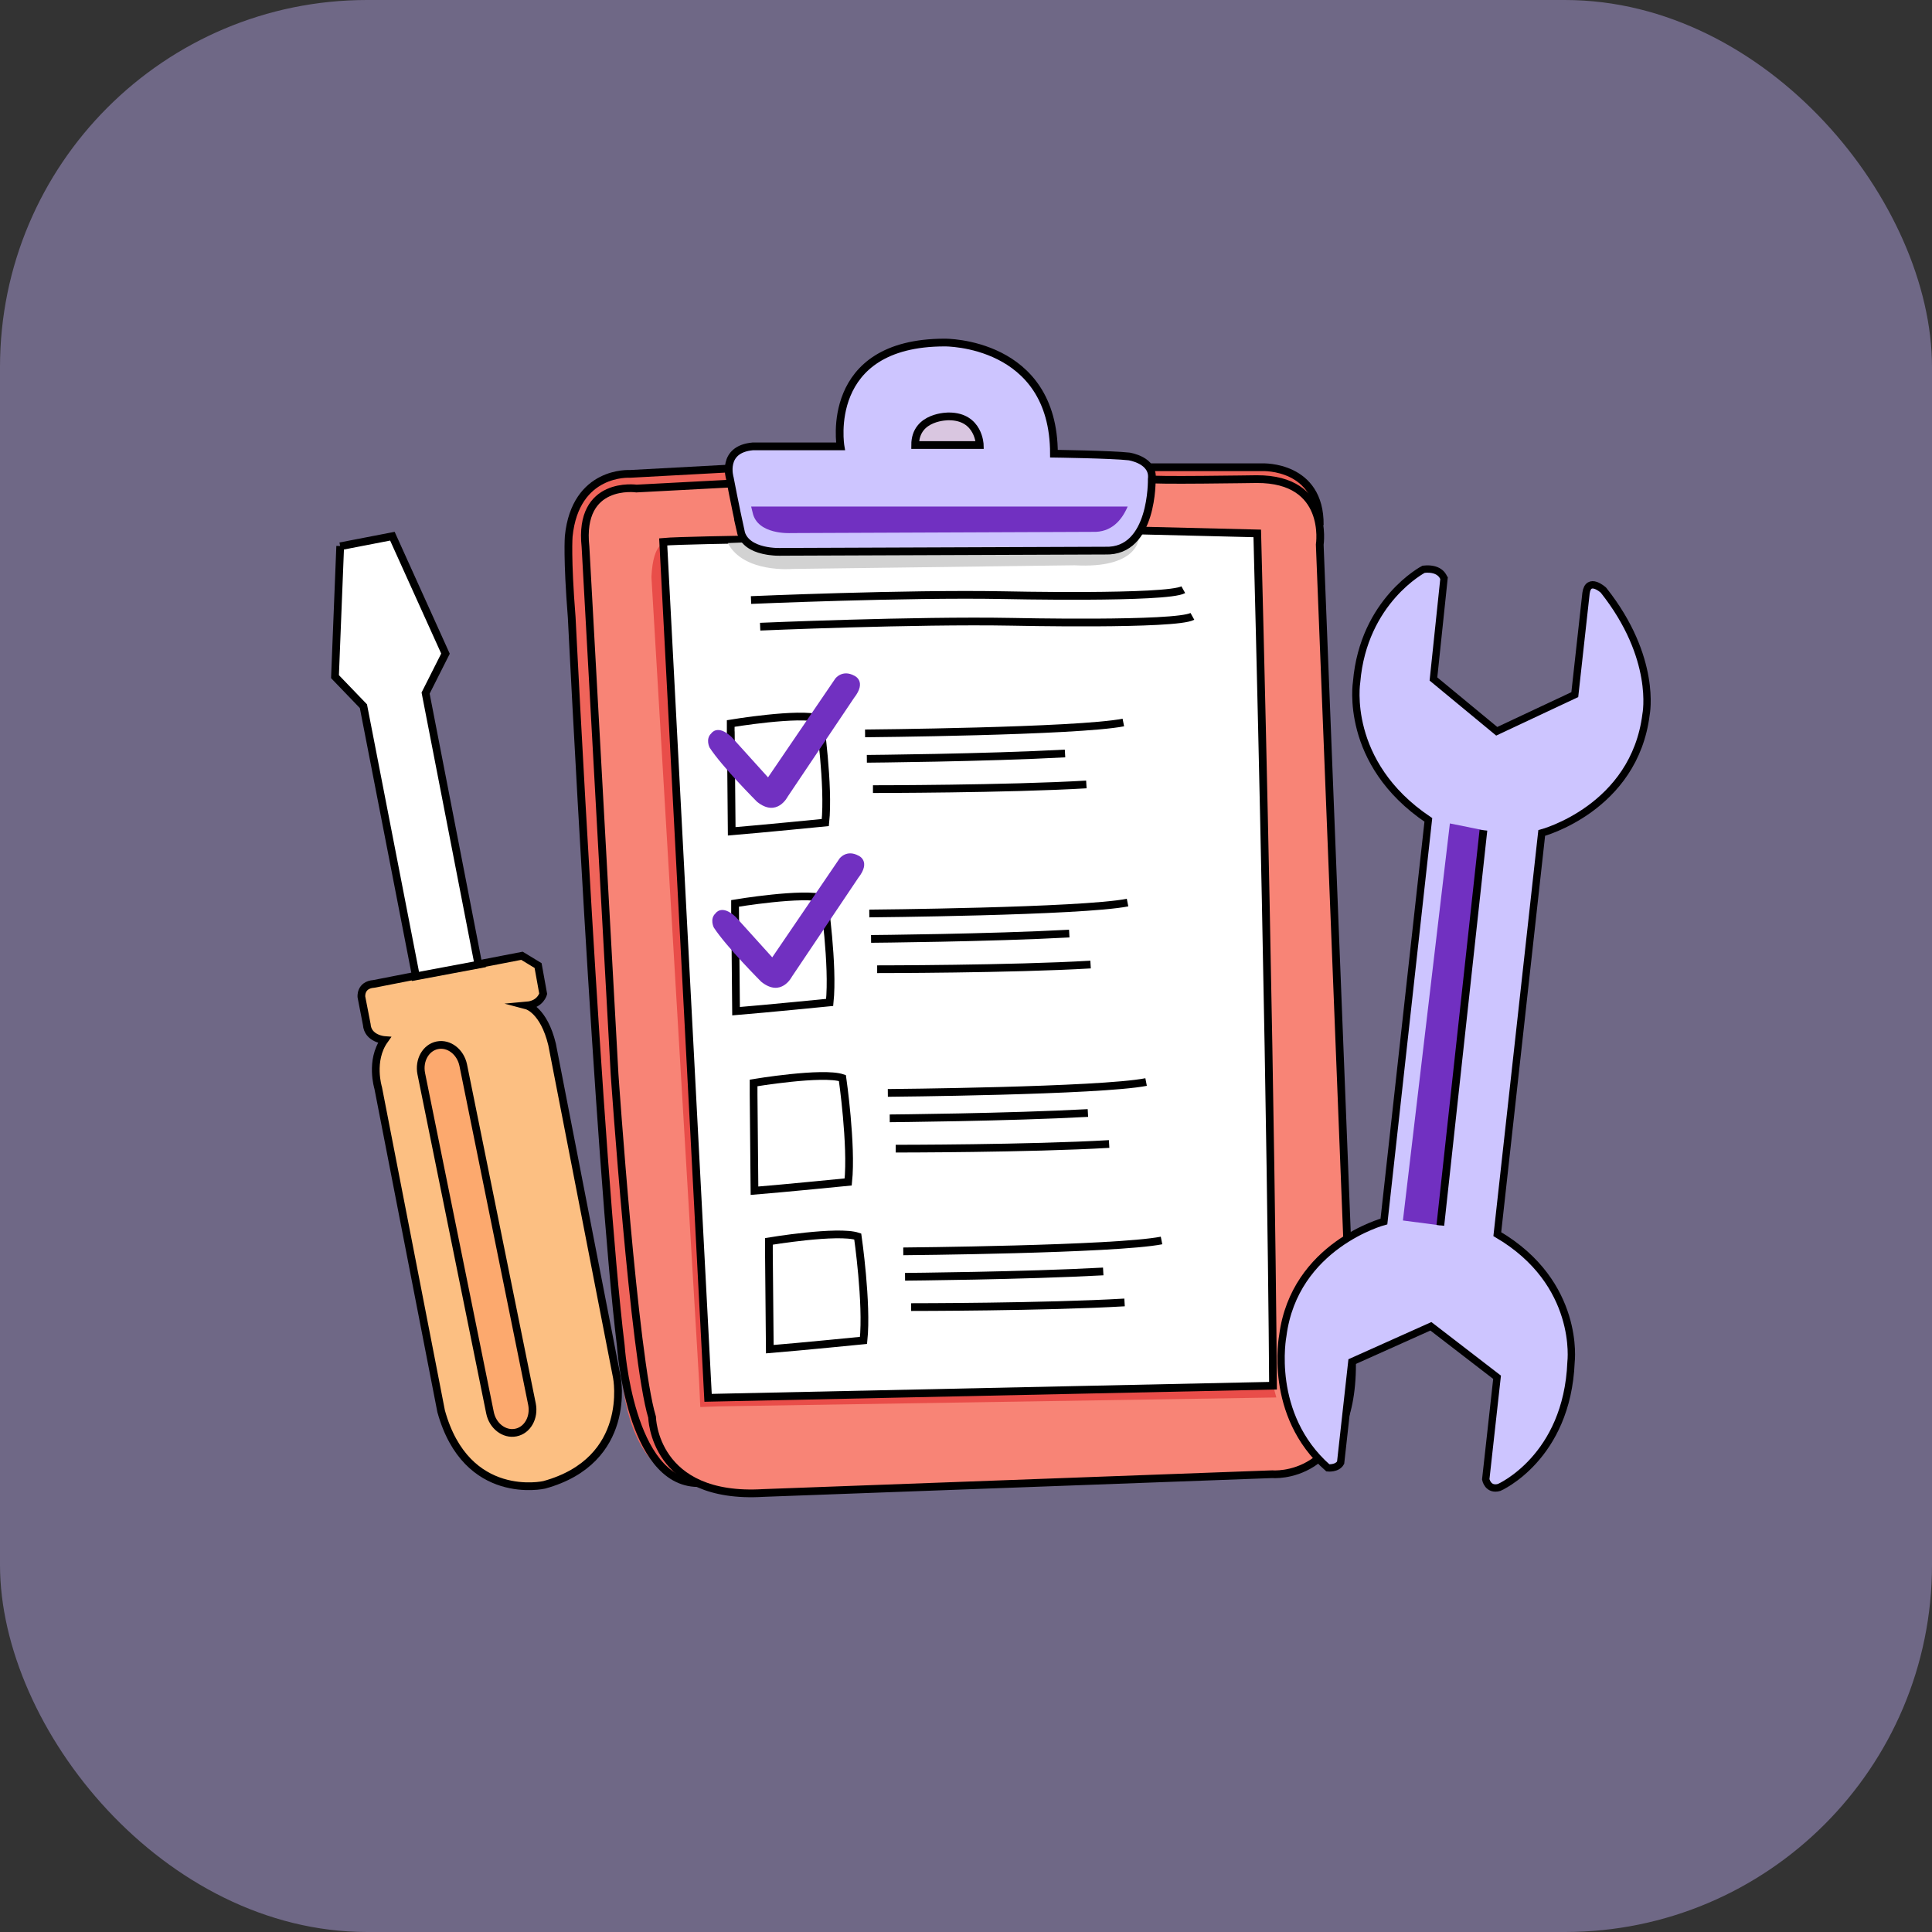 <svg width="100" height="100" viewBox="0 0 100 100" fill="none" xmlns="http://www.w3.org/2000/svg">
<rect x="0" y="0" width="100" height="100" fill="#333333" stroke="none"/>
<rect opacity="0.41" width="100" height="100" rx="19" fill="#C5B5FE"/>
<path d="M25.247 49.678L27.052 49.328L27.885 49.833L28.149 51.293C28.149 51.293 28.017 51.839 27.305 51.902C27.305 51.902 28.178 52.132 28.609 53.914L31.31 67.793L31.965 71.155C31.965 71.155 32.799 75.448 28.201 76.713C28.201 76.713 24.178 77.632 22.868 72.902L19.609 56.167C19.609 56.167 19.172 54.759 19.931 53.69C19.931 53.69 19.069 53.626 19.017 52.879L18.741 51.46C18.741 51.46 18.667 50.833 19.391 50.782L21.328 50.402L25.247 49.661V49.678Z" fill="#FCBF82"/>
<path d="M59.477 24.184H65.362C65.362 24.184 68.345 24.075 68.31 27.178L59.373 26.707C59.373 26.707 59.862 24.925 59.483 24.184H59.477Z" fill="#F0645A"/>
<path d="M37.81 24.247L32.603 24.529C32.603 24.529 29.782 24.339 29.437 27.759C29.437 27.759 29.345 28.856 29.592 31.965C29.592 31.965 31.006 60.425 32.132 69.649C32.132 69.649 31.787 76.31 35.994 76.753L36.126 76.736L36.149 76.632L36.19 75.966L34.764 70.149L35.098 66.638L33.592 60.362L33.465 45.638L31.414 31.328L32.586 26.305L37.023 25.718L38.489 24.759L37.805 24.241" fill="#F0645A"/>
<path d="M37.713 25.035L32.943 25.287C32.943 25.287 29.931 24.851 30.305 28.299L31.81 55.598C31.81 55.598 32.816 70.282 33.753 73.356C33.753 73.356 33.816 77.626 39.523 77.276L65.85 76.305C65.85 76.305 69.983 76.678 69.983 70.615L68.31 28.19C68.31 28.19 68.845 24.782 65.046 24.799C65.046 24.799 59.443 24.885 59.609 24.799" fill="#F88476"/>
<path d="M34.471 28.109C34.471 28.109 33.805 27.983 33.718 29.868L36.19 71.581L36.247 72.828L37.195 72.793L66.063 72.333L65.897 71.724L37.029 72.287L36.776 71.954L35.103 39.862L34.477 28.104L34.471 28.109Z" fill="#E94D49"/>
<path d="M37.713 25.035L32.943 25.287C32.943 25.287 29.931 24.851 30.305 28.299L31.81 55.598C31.81 55.598 32.816 70.282 33.753 73.356C33.753 73.356 33.816 77.626 39.523 77.276L65.85 76.305C65.85 76.305 69.983 76.678 69.983 70.615L68.31 28.19C68.31 28.19 68.845 24.782 65.046 24.799C65.046 24.799 59.443 24.885 59.609 24.799" stroke="black" stroke-width="0.4" stroke-miterlimit="10"/>
<path d="M37.81 24.247L32.603 24.529C32.603 24.529 29.782 24.339 29.437 27.759C29.437 27.759 29.345 28.856 29.592 31.965C29.592 31.965 31.006 60.425 32.132 69.649C32.132 69.649 32.592 76.73 36.109 76.764" stroke="black" stroke-width="0.4" stroke-miterlimit="10"/>
<path d="M38.535 27.925C38.535 27.925 34.954 27.983 34.328 28.046L36.65 72.351L65.891 71.724C65.891 71.724 65.81 56.172 65.075 27.609L58.983 27.46" fill="white"/>
<path d="M38.535 27.925C38.535 27.925 34.954 27.983 34.328 28.046L36.65 72.351L65.891 71.724C65.891 71.724 65.81 56.172 65.075 27.609L58.983 27.46" stroke="black" stroke-width="0.4" stroke-miterlimit="10"/>
<path d="M38.873 31.058C38.873 31.058 46.845 30.713 51.897 30.805C51.897 30.805 60.402 30.994 61.247 30.523" stroke="black" stroke-width="0.4" stroke-miterlimit="10"/>
<path d="M39.345 32.437C39.345 32.437 47.316 32.092 52.368 32.184C52.368 32.184 60.874 32.373 61.718 31.902" stroke="black" stroke-width="0.4" stroke-miterlimit="10"/>
<path d="M44.776 37.96C44.776 37.96 55.724 37.868 58.144 37.397" stroke="black" stroke-width="0.4" stroke-miterlimit="10"/>
<path d="M45.184 40.845C45.184 40.845 52.15 40.845 56.23 40.603" stroke="black" stroke-width="0.4" stroke-miterlimit="10"/>
<path d="M44.868 39.276C44.868 39.276 51.029 39.224 55.126 39" stroke="black" stroke-width="0.4" stroke-miterlimit="10"/>
<path d="M37.822 38.057V37.448C37.822 37.448 41.397 36.851 42.419 37.195C42.419 37.195 42.919 40.661 42.718 42.575C42.718 42.575 39.425 42.902 37.873 43.029L37.828 38.057H37.822Z" fill="white" stroke="black" stroke-width="0.4" stroke-miterlimit="10"/>
<path d="M44.994 47.282C44.994 47.282 55.948 47.19 58.362 46.718" stroke="black" stroke-width="0.4" stroke-miterlimit="10"/>
<path d="M45.402 50.167C45.402 50.167 52.368 50.167 56.448 49.925" stroke="black" stroke-width="0.4" stroke-miterlimit="10"/>
<path d="M45.086 48.598C45.086 48.598 51.247 48.546 55.345 48.322" stroke="black" stroke-width="0.4" stroke-miterlimit="10"/>
<path d="M38.046 47.373V46.759C38.046 46.759 41.621 46.161 42.644 46.506C42.644 46.506 43.144 49.971 42.943 51.885C42.943 51.885 39.65 52.213 38.098 52.339L38.052 47.368L38.046 47.373Z" fill="white" stroke="black" stroke-width="0.4" stroke-miterlimit="10"/>
<path d="M45.954 56.569C45.954 56.569 56.902 56.477 59.322 56.006" stroke="black" stroke-width="0.4" stroke-miterlimit="10"/>
<path d="M46.362 59.454C46.362 59.454 53.328 59.454 57.408 59.213" stroke="black" stroke-width="0.4" stroke-miterlimit="10"/>
<path d="M46.052 57.885C46.052 57.885 52.213 57.833 56.31 57.609" stroke="black" stroke-width="0.4" stroke-miterlimit="10"/>
<path d="M39.006 56.661V56.052C39.006 56.052 42.58 55.454 43.603 55.799C43.603 55.799 44.103 59.264 43.902 61.178C43.902 61.178 40.609 61.506 39.052 61.632L39.006 56.661Z" fill="white" stroke="black" stroke-width="0.4" stroke-miterlimit="10"/>
<path d="M46.753 64.77C46.753 64.77 57.707 64.678 60.121 64.207" stroke="black" stroke-width="0.4" stroke-miterlimit="10"/>
<path d="M47.161 67.655C47.161 67.655 54.126 67.655 58.207 67.414" stroke="black" stroke-width="0.4" stroke-miterlimit="10"/>
<path d="M46.845 66.086C46.845 66.086 53.006 66.034 57.103 65.81" stroke="black" stroke-width="0.4" stroke-miterlimit="10"/>
<path d="M39.799 64.862V64.253C39.799 64.253 43.373 63.655 44.397 64C44.397 64 44.897 67.466 44.695 69.379C44.695 69.379 41.402 69.707 39.845 69.833L39.799 64.862Z" fill="white" stroke="black" stroke-width="0.4" stroke-miterlimit="10"/>
<path d="M59.477 24.184H65.362C65.362 24.184 68.345 24.075 68.31 27.178" stroke="black" stroke-width="0.4" stroke-miterlimit="10"/>
<path d="M36.724 38.684C36.724 38.684 36.506 38.247 36.816 37.96C36.816 37.96 37.132 37.46 37.868 38.149L39.753 40.236L43.236 35.121C43.236 35.121 43.598 34.632 44.224 34.977C44.224 34.977 44.885 35.259 44.207 36.121L40.77 41.236C40.77 41.236 40.218 42.333 39.184 41.5C39.184 41.5 37.362 39.678 36.718 38.678L36.724 38.684Z" fill="#7130C1"/>
<path d="M36.943 48C36.943 48 36.724 47.563 37.035 47.276C37.035 47.276 37.351 46.776 38.086 47.465L39.971 49.552L43.454 44.437C43.454 44.437 43.816 43.948 44.443 44.293C44.443 44.293 45.103 44.575 44.425 45.437L40.989 50.552C40.989 50.552 40.437 51.649 39.402 50.816C39.402 50.816 37.581 48.994 36.937 47.994L36.943 48Z" fill="#7130C1"/>
<path d="M37.667 28.109L38.419 28.081C38.419 28.081 39.075 28.81 40.19 28.741L56.782 28.661C56.782 28.661 58.5 28.603 58.937 27.896C58.937 27.896 58.868 29.442 55.621 29.259L41.017 29.448C41.017 29.448 38.494 29.678 37.672 28.109H37.667Z" fill="#D2D2D2"/>
<path d="M38.339 27.5C38.046 26.167 37.776 24.747 37.776 24.747C37.776 24.747 37.316 23.253 38.965 23.104H43.506C43.506 23.104 42.586 17.73 48.902 17.73C48.902 17.73 54.552 17.667 54.552 23.483C54.552 23.483 57.523 23.523 58.443 23.626C58.443 23.626 59.741 23.816 59.615 24.799C59.615 24.799 59.701 28.586 57.207 28.5L40.448 28.563C40.448 28.563 38.592 28.667 38.333 27.494L38.339 27.5Z" fill="#CDC5FF"/>
<path d="M38.954 26.523C39.195 27.695 40.925 27.592 40.925 27.592L56.557 27.529C57.506 27.563 58.052 26.954 58.368 26.218H38.879L38.954 26.523V26.523Z" fill="#7130C1"/>
<path d="M38.339 27.5C38.046 26.167 37.776 24.747 37.776 24.747C37.776 24.747 37.316 23.253 38.965 23.104H43.506C43.506 23.104 42.586 17.73 48.902 17.73C48.902 17.73 54.552 17.667 54.552 23.483C54.552 23.483 57.523 23.523 58.443 23.626C58.443 23.626 59.741 23.816 59.615 24.799C59.615 24.799 59.701 28.586 57.207 28.5L40.448 28.563C40.448 28.563 38.592 28.667 38.333 27.494L38.339 27.5Z" stroke="black" stroke-width="0.4" stroke-miterlimit="10"/>
<path d="M47.368 23.035H50.713C50.713 23.035 50.678 21.552 49.115 21.552C49.115 21.552 47.368 21.517 47.368 23.035Z" fill="#D9C6E0"/>
<path d="M47.368 23.035H50.713C50.713 23.035 50.678 21.552 49.115 21.552C49.115 21.552 47.368 21.517 47.368 23.035Z" stroke="black" stroke-width="0.4" stroke-miterlimit="10"/>
<path d="M21.523 50.511L18.81 36.569L17.345 35.04L17.609 28.276L20.31 27.753L23.058 33.833L22.029 35.874L24.759 49.908L24.793 49.902" fill="white"/>
<path d="M17.609 28.276L20.31 27.753L23.058 33.833L22.029 35.874L24.759 49.908L27.017 49.471L27.851 49.977L28.115 51.437C28.115 51.437 27.983 51.983 27.27 52.046C27.27 52.046 28.144 52.276 28.575 54.057L31.276 67.937L31.931 71.299C31.931 71.299 32.764 75.592 28.167 76.856C28.167 76.856 24.144 77.776 22.833 73.046L19.575 56.31C19.575 56.31 19.138 54.902 19.897 53.833C19.897 53.833 19.035 53.77 18.983 53.023L18.707 51.603C18.707 51.603 18.632 50.977 19.356 50.925L21.293 50.546L21.523 50.5L18.81 36.552L17.339 35.023L17.609 28.264V28.276Z" stroke="black" stroke-width="0.4" stroke-miterlimit="10"/>
<path d="M74.736 29.937C74.736 29.937 74.592 29.362 73.684 29.465C73.684 29.465 70.575 31.081 70.218 35.299C70.218 35.299 69.534 39.483 73.931 42.437L71.632 63.224C71.632 63.224 67 64.454 66.397 69.138C66.397 69.138 65.603 73.224 68.73 75.977C68.73 75.977 69.213 76.029 69.391 75.707L69.971 70.483L74.063 68.649L77.488 71.287L76.902 76.569C76.902 76.569 77.011 77.155 77.598 76.989C77.598 76.989 81.115 75.46 81.316 70.506C81.316 70.506 81.828 66.414 77.5 63.879L79.799 43.115C79.799 43.115 84.603 41.845 85.201 36.965C85.201 36.965 85.782 34.057 82.994 30.546C82.994 30.546 82.213 29.833 82.092 30.701L81.511 35.954L77.471 37.851L74.195 35.144L74.741 29.942L74.736 29.937Z" fill="#CDC5FF"/>
<path d="M74.736 29.937C74.736 29.937 74.592 29.362 73.684 29.465C73.684 29.465 70.575 31.081 70.218 35.299C70.218 35.299 69.534 39.483 73.931 42.437L71.632 63.224C71.632 63.224 67 64.454 66.397 69.138C66.397 69.138 65.603 73.224 68.73 75.977C68.73 75.977 69.213 76.029 69.391 75.707L69.971 70.483L74.063 68.649L77.488 71.287L76.902 76.569C76.902 76.569 77.011 77.155 77.598 76.989C77.598 76.989 81.115 75.46 81.316 70.506C81.316 70.506 81.828 66.414 77.5 63.879L79.799 43.115C79.799 43.115 84.603 41.845 85.201 36.965C85.201 36.965 85.782 34.057 82.994 30.546C82.994 30.546 82.213 29.833 82.092 30.701L81.511 35.954L77.471 37.851L74.195 35.144L74.741 29.942L74.736 29.937Z" stroke="black" stroke-width="0.38" stroke-miterlimit="10"/>
<path d="M75.046 42.621L72.615 63.172L74.552 63.425L76.782 42.971L75.046 42.621Z" fill="#7130C1"/>
<path d="M76.782 42.971L74.552 63.425" stroke="black" stroke-width="0.4" stroke-miterlimit="10"/>
<path d="M27.535 72.678C27.672 73.368 27.305 74.029 26.701 74.149C26.103 74.27 25.5 73.81 25.362 73.121L21.805 55.575C21.667 54.885 22.035 54.224 22.638 54.103C23.236 53.983 23.833 54.443 23.977 55.132L27.535 72.678V72.678Z" fill="#FCA96E"/>
<path d="M27.535 72.678C27.672 73.368 27.305 74.029 26.701 74.149C26.103 74.27 25.5 73.81 25.362 73.121L21.805 55.575C21.667 54.885 22.035 54.224 22.638 54.103C23.236 53.983 23.833 54.443 23.977 55.132L27.535 72.678V72.678Z" stroke="black" stroke-width="0.4" stroke-miterlimit="10"/>
<path d="M21.282 50.581L25.115 49.862" stroke="black" stroke-width="0.4" stroke-miterlimit="10"/>
</svg>

